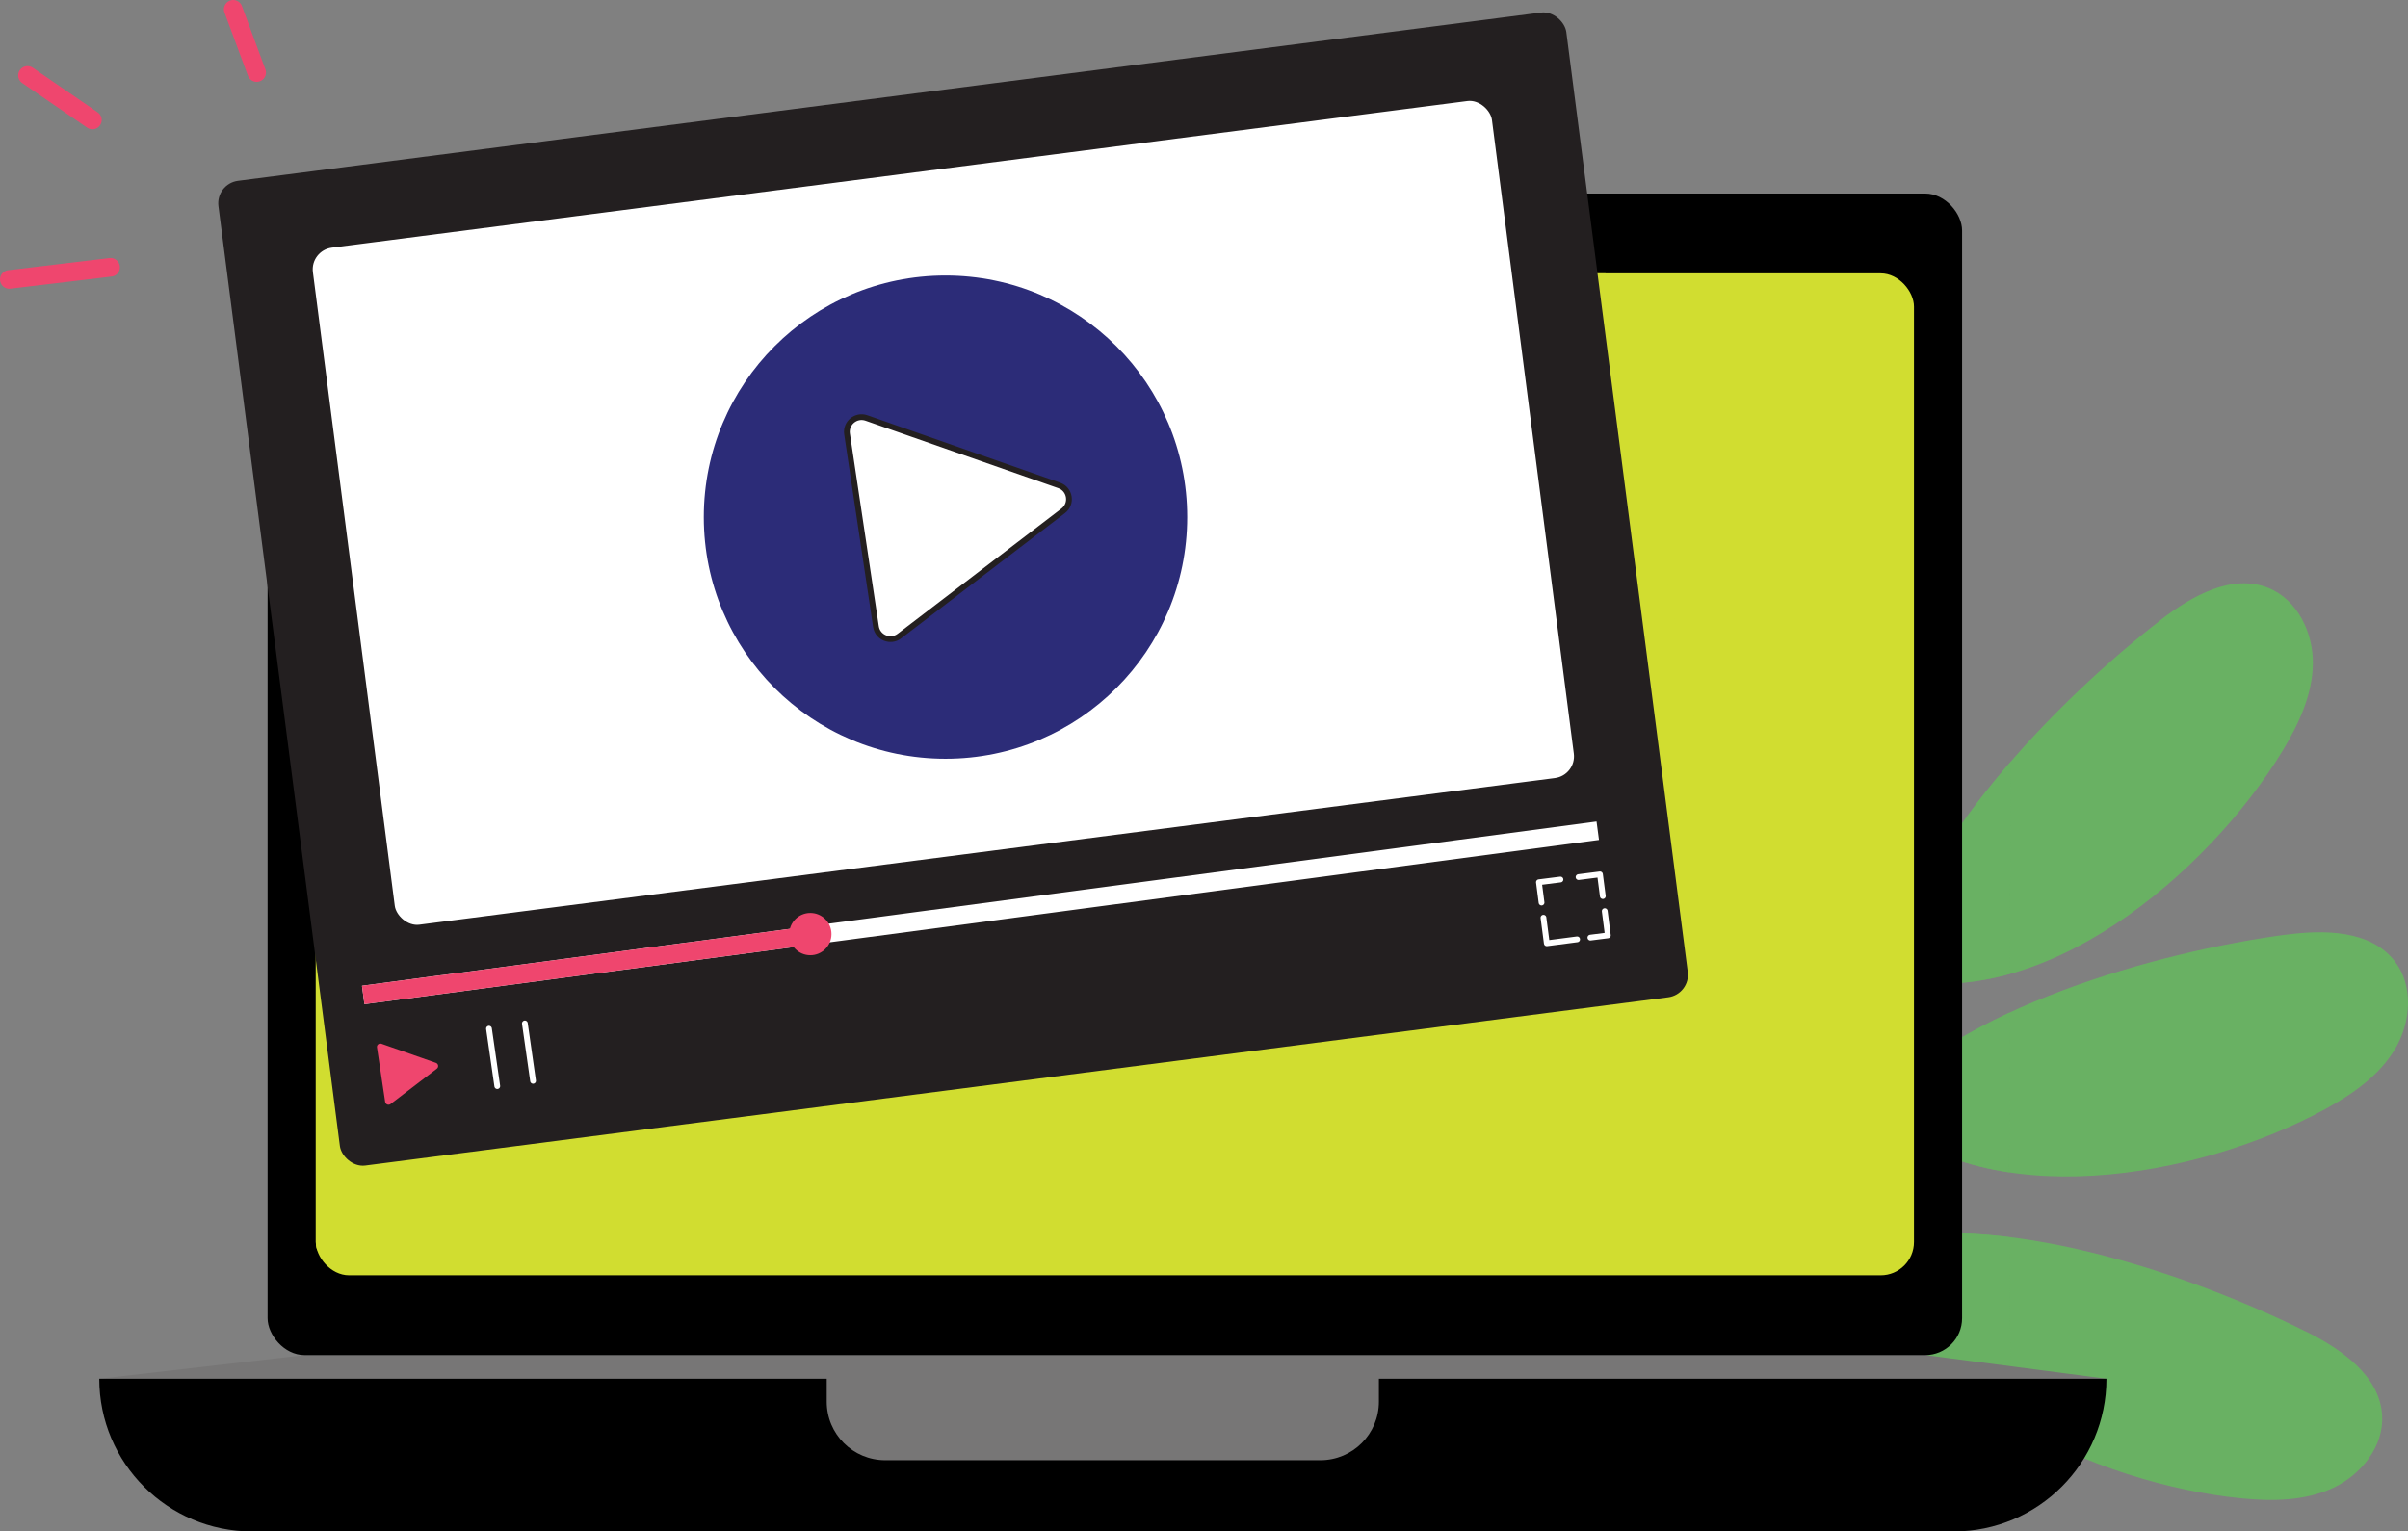<?xml version="1.0" encoding="UTF-8"?><svg xmlns="http://www.w3.org/2000/svg" xmlns:xlink="http://www.w3.org/1999/xlink" viewBox="0 0 238.2 151.54"><rect x="0" y="0" width="238.2" height="151.54" fill="#808080" stroke="none"/><defs><style>.cls-1{clip-path:url(#clippath);}.cls-2{stroke:#231f20;}.cls-2,.cls-3{fill:#fff;}.cls-2,.cls-4,.cls-5{stroke-linecap:round;stroke-linejoin:round;}.cls-2,.cls-5{stroke-width:.57px;}.cls-6,.cls-7{fill:#69b163;}.cls-8{fill:#ef466e;}.cls-9,.cls-10{fill:#d1dd30;}.cls-11{fill:#231f20;}.cls-12{fill:#2c2c78;}.cls-13{fill:#777676;}.cls-4{stroke:#ef466e;stroke-width:1.84px;}.cls-4,.cls-5{fill:none;}.cls-5{stroke:#fff;}.cls-10,.cls-7{mix-blend-mode:multiply;}.cls-14{clip-path:url(#clippath-1);}.cls-15{clip-path:url(#clippath-4);}.cls-16{clip-path:url(#clippath-3);}.cls-17{clip-path:url(#clippath-2);}.cls-7{opacity:.69;}.cls-18{isolation:isolate;}</style><clipPath id="clippath"><path class="cls-6" d="M213.75,61.33c3.07-2.37,7.05-4.61,10.65-3.15,2.86,1.16,4.44,4.43,4.39,7.52s-1.42,5.99-3.02,8.63c-7.34,12.05-23.81,26.16-38.79,22.39,2.29-12.97,16.69-27.59,26.77-35.38Z"/></clipPath><clipPath id="clippath-1"><path class="cls-6" d="M226.07,92.5c3.85-.52,8.41-.47,10.8,2.59,1.9,2.43,1.63,6.06,.05,8.71s-4.22,4.48-6.93,5.96c-12.39,6.77-33.7,10.75-44.79,0,8.47-10.08,28.25-15.56,40.87-17.27Z"/></clipPath><clipPath id="clippath-2"><path class="cls-6" d="M228.18,131.79c3.47,1.74,7.21,4.35,7.46,8.23,.2,3.08-2.07,5.92-4.87,7.22s-6.02,1.32-9.08,1.02c-14.05-1.39-33.89-10.11-37-25.24,12.68-3.56,32.1,3.08,43.49,8.78Z"/></clipPath><clipPath id="clippath-3"><rect class="cls-9" x="31.24" y="27.05" width="158.09" height="99.14" rx="3.29" ry="3.29"/></clipPath><clipPath id="clippath-4"><rect class="cls-3" x="35.38" y="89.42" width="123.2" height="1.84" transform="translate(-11.06 13.57) rotate(-7.58)"/></clipPath></defs><g class="cls-18"><g id="Layer_2"><g id="Layer_1-2"><g><g><g><path class="cls-6" d="M213.75,61.33c3.07-2.37,7.05-4.61,10.65-3.15,2.86,1.16,4.44,4.43,4.39,7.52s-1.42,5.99-3.02,8.63c-7.34,12.05-23.81,26.16-38.79,22.39,2.29-12.97,16.69-27.59,26.77-35.38Z"/><g class="cls-1"><polygon class="cls-7" points="198.96 70.05 198.71 109.31 185.2 109.77 186.98 73.76 198.96 70.05"/></g></g><g><path class="cls-6" d="M226.07,92.5c3.85-.52,8.41-.47,10.8,2.59,1.9,2.43,1.63,6.06,.05,8.71s-4.22,4.48-6.93,5.96c-12.39,6.77-33.7,10.75-44.79,0,8.47-10.08,28.25-15.56,40.87-17.27Z"/><g class="cls-14"><polygon class="cls-7" points="198.84 88.66 198.71 126.2 189.33 122.17 181.43 109.31 189.33 94.53 198.84 88.66"/></g></g><g><path class="cls-6" d="M228.18,131.79c3.47,1.74,7.21,4.35,7.46,8.23,.2,3.08-2.07,5.92-4.87,7.22s-6.02,1.32-9.08,1.02c-14.05-1.39-33.89-10.11-37-25.24,12.68-3.56,32.1,3.08,43.49,8.78Z"/><g class="cls-17"><polygon class="cls-7" points="198.74 116.01 198.96 147.33 186.98 143.13 179.45 126.2 185.2 119.19 195.76 115.42 198.74 116.01"/></g></g></g><polygon class="cls-13" points="9.82 136.43 30.12 134.09 190.45 134.09 208.37 136.43 136.22 148.56 60.98 148.56 9.82 136.43"/><g><rect x="26.47" y="19.15" width="167.62" height="114.94" rx="3.65" ry="3.65"/><g><rect class="cls-9" x="31.24" y="27.05" width="158.09" height="99.14" rx="3.29" ry="3.29"/><g class="cls-16"><path class="cls-10" d="M156.5,15.19c.35,2.35,17.38,87.18,17.38,87.18L12.83,126.48S1.75,29.38,2.79,29.03,156.5,15.19,156.5,15.19Z"/></g></g><path d="M136.4,136.43v2.27c0,3.2-2.59,5.79-5.79,5.79h-43.04c-3.2,0-5.79-2.59-5.79-5.79v-2.27H9.82c0,8.35,6.77,15.11,15.11,15.11H193.26c8.35,0,15.11-6.77,15.11-15.11h-71.97Z"/></g><g><rect class="cls-11" x="27.06" y="9.17" width="134.44" height="98.25" rx="2.24" ry="2.24" transform="translate(-6.69 12.55) rotate(-7.36)"/><rect class="cls-2" x="34.23" y="16.69" width="118.17" height="68.12" rx="2.45" ry="2.45" transform="translate(-5.73 12.37) rotate(-7.36)"/><g><rect class="cls-3" x="35.38" y="89.42" width="123.2" height="1.84" transform="translate(-11.06 13.57) rotate(-7.58)"/><g class="cls-15"><polygon class="cls-8" points="79.25 89.31 80.09 96.7 33.37 101.27 33.71 96.2 79.25 89.31"/></g></g><path class="cls-8" d="M37.29,103.64l.81,5.39c.04,.25,.33,.37,.53,.22l4.58-3.5c.21-.16,.16-.49-.09-.58l-5.39-1.89c-.24-.08-.48,.12-.44,.36Z"/><g><line class="cls-5" x1="48.37" y1="101.79" x2="49.19" y2="107.47"/><line class="cls-5" x1="51.92" y1="101.27" x2="52.73" y2="106.95"/></g><g><path class="cls-5" d="M156.15,86.79l2.12-.27,.28,2.15"/><path class="cls-5" d="M158.74,90.16l.31,2.4-1.73,.22"/><path class="cls-5" d="M156.01,92.95l-3,.39-.33-2.53"/><path class="cls-5" d="M152.49,89.31l-.26-2.01,2.13-.27"/></g><circle class="cls-8" cx="80.16" cy="92.43" r="2.09"/><circle class="cls-12" cx="93.53" cy="51.17" r="23.91"/><path class="cls-2" d="M83.79,42.94l2.86,19.06c.16,1.09,1.44,1.61,2.32,.94l16.2-12.39c.92-.7,.69-2.14-.4-2.52l-19.06-6.67c-1.03-.36-2.08,.5-1.92,1.59Z"/></g><g><line class="cls-4" x1="2.72" y1="7.46" x2="9.14" y2="11.87"/><line class="cls-4" x1="23.07" y1=".92" x2="25.39" y2="7.18"/><line class="cls-4" x1=".92" y1="27.65" x2="10.94" y2="26.45"/></g></g></g></g></g></svg>